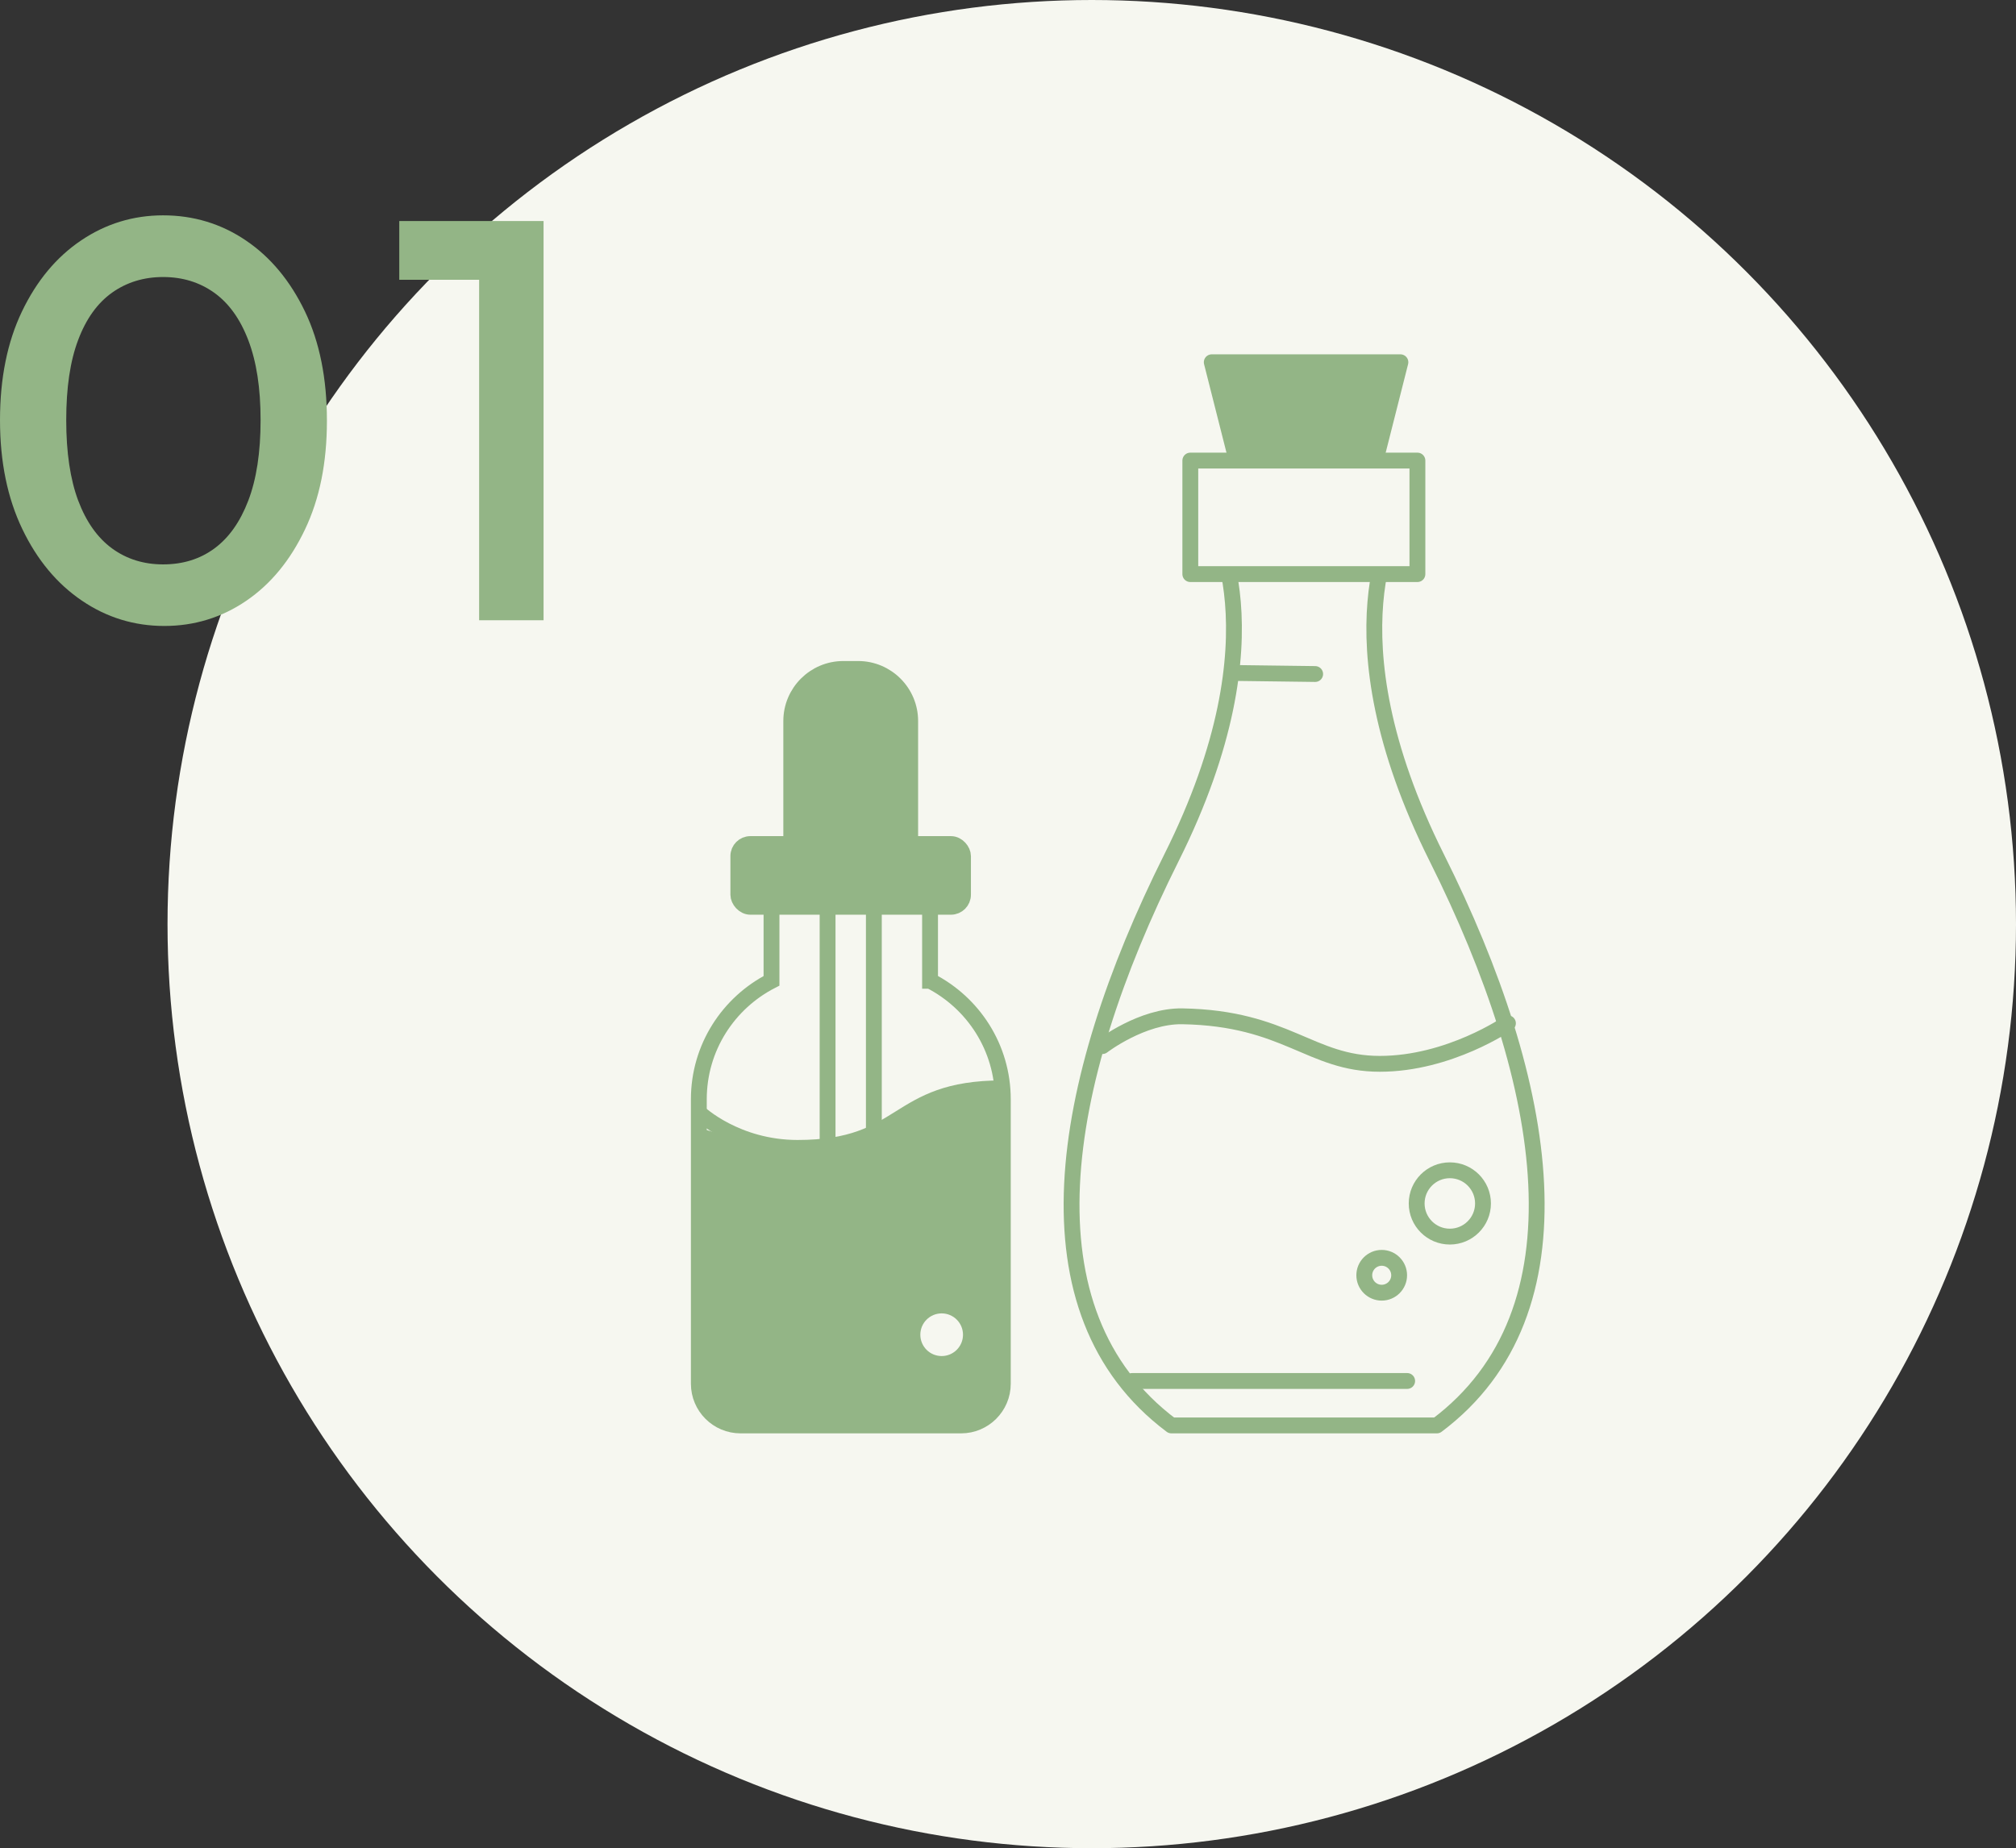 <?xml version="1.0" encoding="UTF-8"?>
<svg id="_レイヤー_2" data-name="レイヤー 2" xmlns="http://www.w3.org/2000/svg" viewBox="0 0 190.86 175">
  <rect x="0" y="0" width="190.86" height="175" fill="#333333" stroke="none"/>
  <defs>
    <style>
      .cls-1, .cls-2 {
        fill: #f6f7f0;
      }

      .cls-3 {
        fill: none;
      }

      .cls-3, .cls-4 {
        stroke-miterlimit: 10;
      }

      .cls-3, .cls-4, .cls-5, .cls-2 {
        stroke: #93b586;
        stroke-width: 1.5px;
      }

      .cls-4, .cls-5, .cls-6 {
        fill: #93b586;
      }

      .cls-5, .cls-2 {
        stroke-linecap: round;
        stroke-linejoin: round;
      }
    </style>
  </defs>
  <g id="contents">
    <g>
      <g>
        <circle class="cls-1" cx="103.36" cy="87.5" r="87.5"/>
        <g>
          <polygon class="cls-6" points="66.22 106.79 66.15 131.02 67.91 134.51 89.78 134.64 93.42 133.99 94.93 131.02 94.9 103.06 89.38 103.54 78.35 108.69 70.91 108.22 66.22 106.79"/>
          <path class="cls-4" d="M79.84,63.34h1.4c2.72,0,4.93,2.21,4.93,4.93v15.71h-11.26v-15.71c0-2.72,2.21-4.93,4.93-4.93Z"/>
          <path class="cls-3" d="M88.05,92.87v-10.77h-15.01v10.77c-4.08,2.09-6.88,6.32-6.88,11.22v26.93c0,2.18,1.77,3.95,3.95,3.95h20.88c2.18,0,3.95-1.77,3.95-3.95v-26.93c0-4.9-2.8-9.13-6.88-11.22Z"/>
          <polyline class="cls-3" points="78.35 108.69 78.35 81.33 82.73 81.33 82.73 107.17"/>
          <path class="cls-3" d="M66.18,105.36s3.51,3.33,9.33,3.33c10.35,0,9.03-5.65,19.4-5.64"/>
          <rect class="cls-4" x="69.9" y="79.92" width="21.27" height="5.94" rx="1.14" ry="1.14"/>
          <circle class="cls-1" cx="89.15" cy="126.38" r="2.02"/>
        </g>
        <g>
          <path class="cls-2" d="M136.03,134.97c14.33-10.75,10.75-32.24,0-53.74-10.75-21.5-3.58-32.24-3.58-32.24h-17.97s7.17,10.75-3.58,32.24c-10.75,21.5-14.33,42.99,0,53.74h25.13Z"/>
          <path class="cls-2" d="M104.37,99.05s3.75-2.88,7.56-2.82c9.87,.17,12.11,4.5,18.7,4.5s12.13-3.84,12.13-3.84"/>
          <line class="cls-2" x1="107.19" y1="130.76" x2="133.22" y2="130.76"/>
          <polygon class="cls-5" points="129 48.44 118.3 48.44 114.72 34.3 132.58 34.3 129 48.44"/>
          <rect class="cls-2" x="112.69" y="43.61" width="21.5" height="10.75"/>
          <circle class="cls-2" cx="137.26" cy="113.95" r="3.14"/>
          <line class="cls-2" x1="116.77" y1="63.72" x2="124.51" y2="63.82"/>
          <circle class="cls-2" cx="130.81" cy="120.75" r="1.65"/>
        </g>
      </g>
      <g>
        <path class="cls-6" d="M15.55,59.27c-2.84,0-5.45-.8-7.8-2.4-2.36-1.6-4.24-3.86-5.64-6.78-1.4-2.92-2.11-6.35-2.11-10.31s.69-7.39,2.08-10.29c1.39-2.9,3.25-5.14,5.59-6.72,2.34-1.58,4.93-2.38,7.78-2.38s5.49,.79,7.83,2.38c2.34,1.58,4.2,3.83,5.59,6.72,1.39,2.9,2.08,6.35,2.08,10.34s-.69,7.4-2.08,10.31c-1.39,2.92-3.24,5.17-5.56,6.75-2.32,1.58-4.91,2.38-7.75,2.38Zm-.11-5.83c1.87,0,3.49-.5,4.86-1.51,1.37-1.01,2.44-2.52,3.21-4.54,.77-2.02,1.16-4.55,1.16-7.61s-.39-5.54-1.16-7.56c-.77-2.02-1.85-3.52-3.24-4.51-1.39-.99-3-1.48-4.83-1.48s-3.45,.5-4.83,1.48c-1.39,.99-2.46,2.48-3.21,4.48-.76,2-1.13,4.53-1.13,7.59s.38,5.6,1.13,7.61c.76,2.02,1.83,3.53,3.21,4.54,1.39,1.01,3,1.51,4.83,1.51Z"/>
        <path class="cls-6" d="M37.8,26.49v-5.56h13.12v5.56h-13.12Zm7.56,32.24V20.93h6.1V58.73h-6.1Z"/>
      </g>
    </g>
  </g>
</svg>